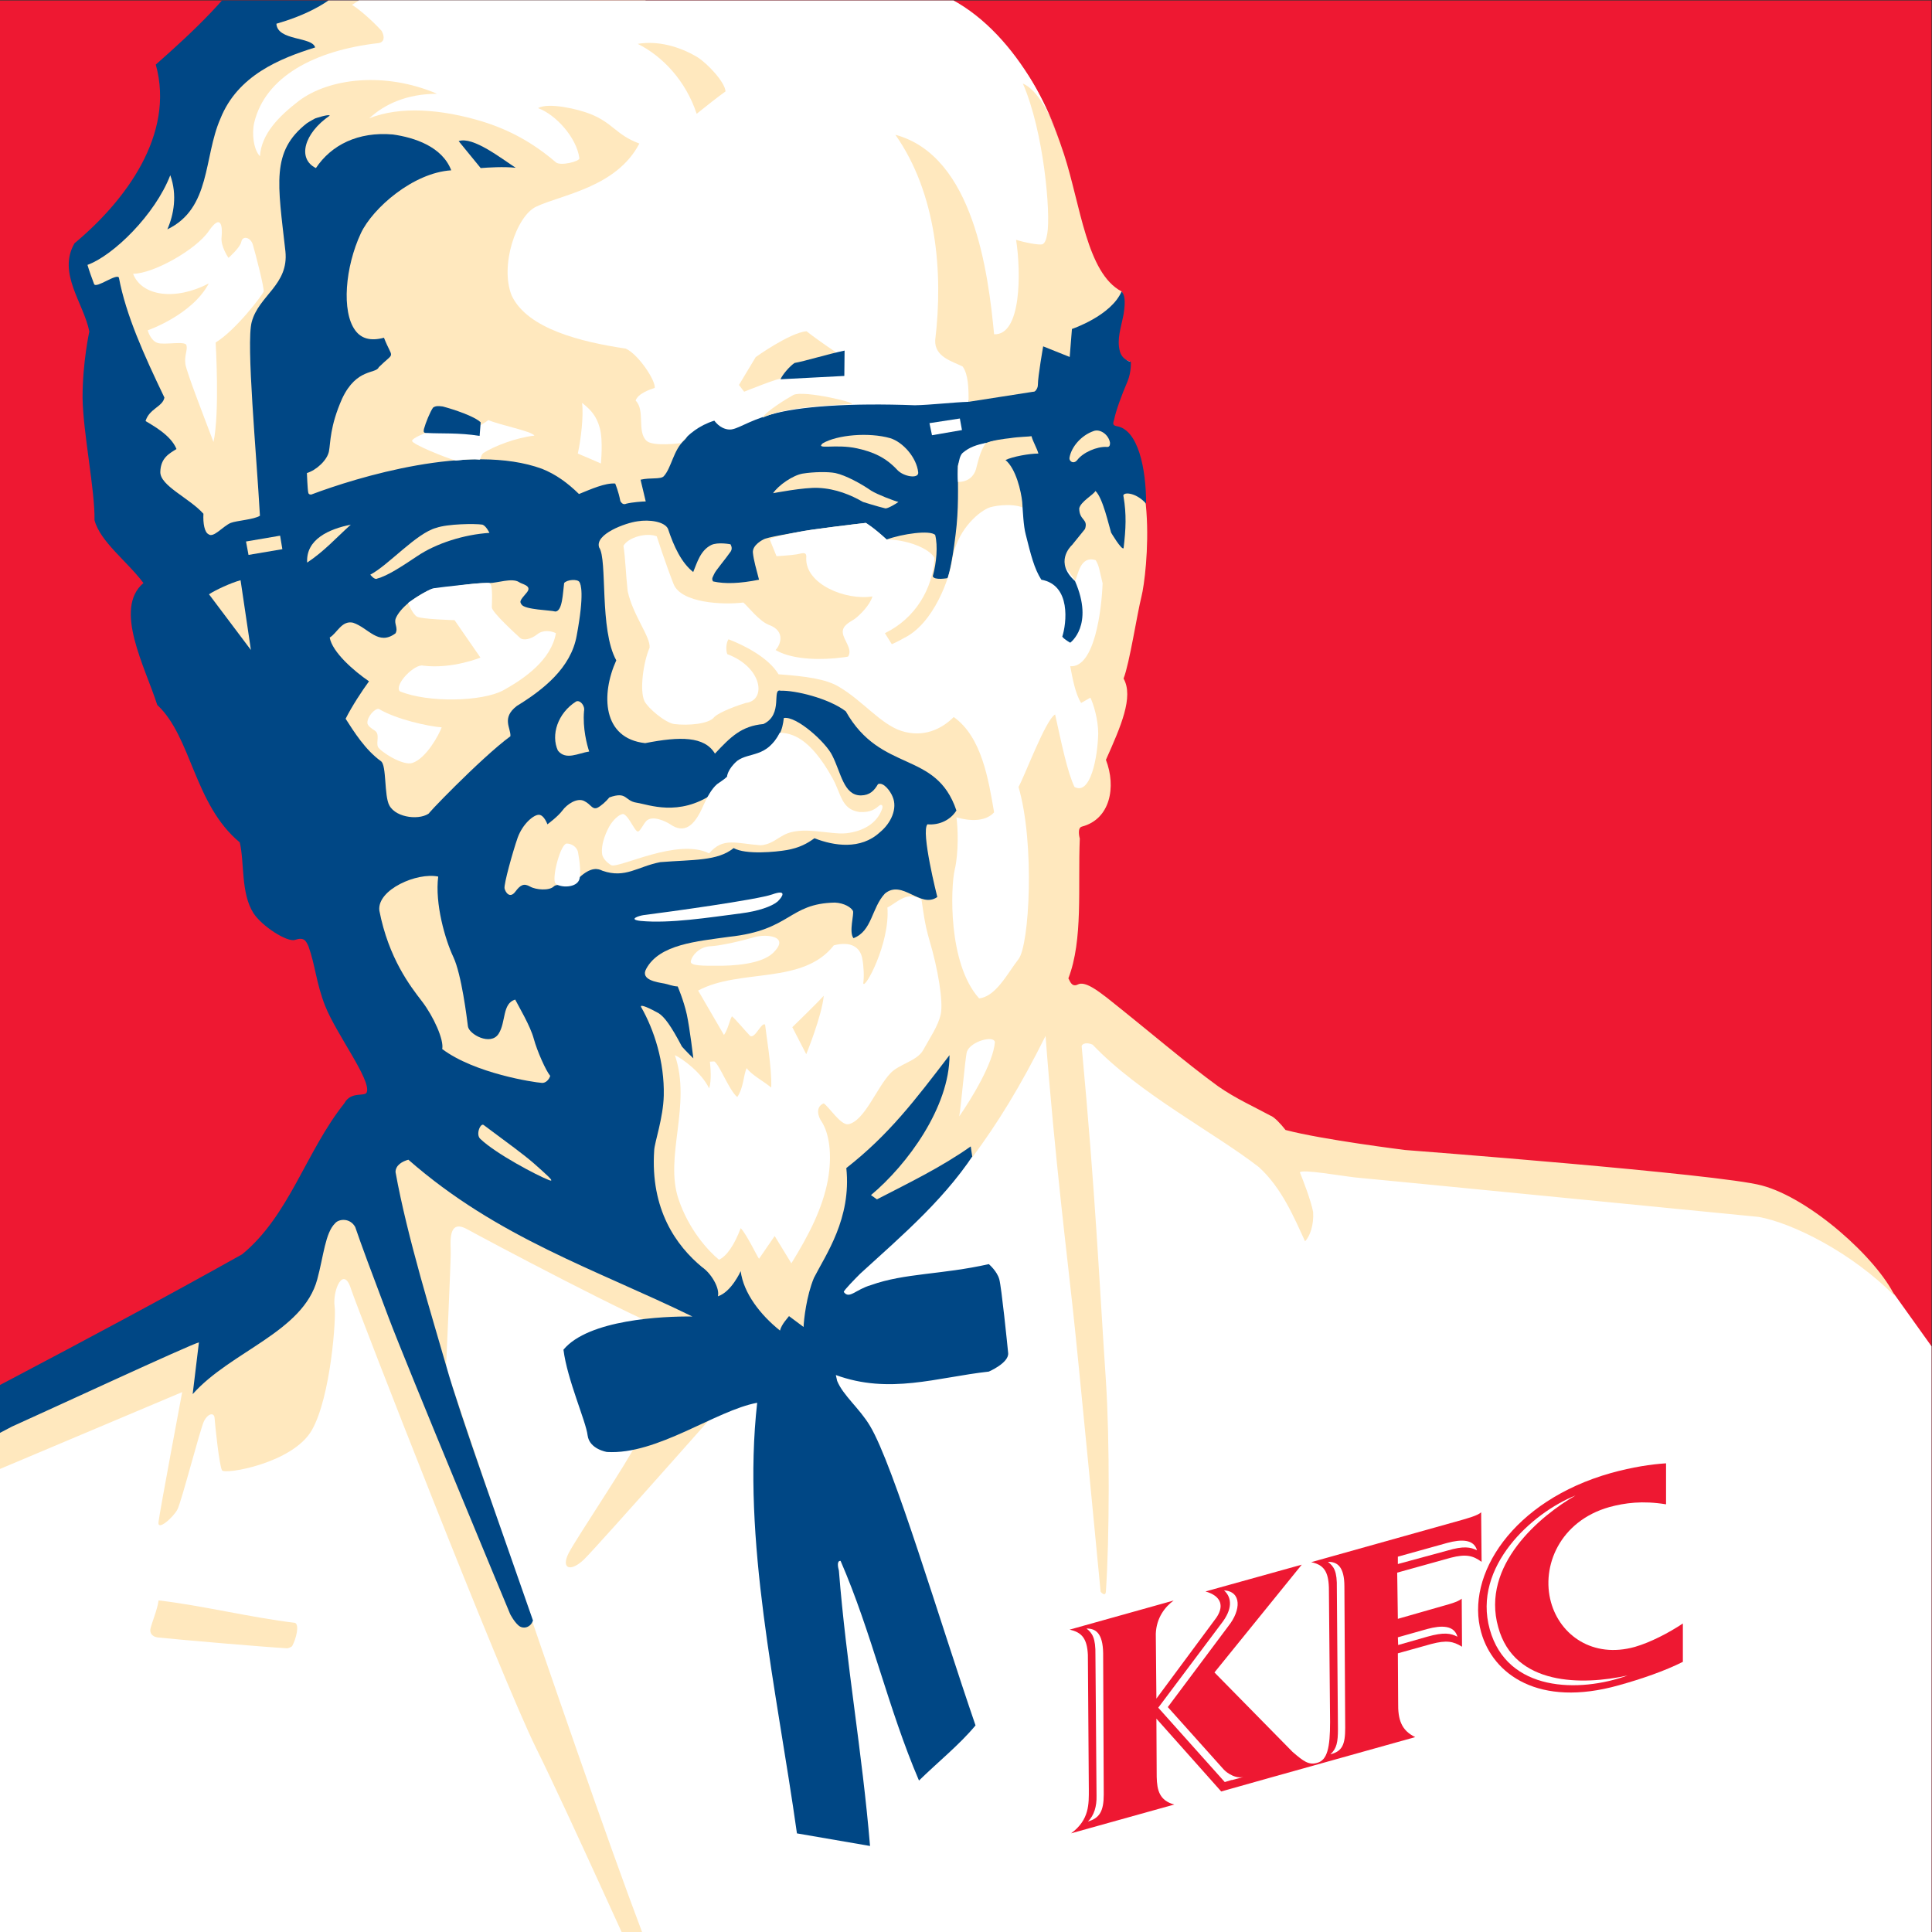 <?xml version="1.0" encoding="UTF-8" standalone="no"?>
<svg
   xmlns:dc="http://purl.org/dc/elements/1.1/"
   xmlns:cc="http://creativecommons.org/ns#"
   xmlns:rdf="http://www.w3.org/1999/02/22-rdf-syntax-ns#"
   xmlns:svg="http://www.w3.org/2000/svg"
   xmlns="http://www.w3.org/2000/svg"
   xmlns:sodipodi="http://sodipodi.sourceforge.net/DTD/sodipodi-0.dtd"
   xmlns:inkscape="http://www.inkscape.org/namespaces/inkscape"
   version="1.1"
   id="svg2"
   xml:space="preserve"
   width="2599.133"
   height="2599.133"
   viewBox="0 0 2599.133 2599.133"
   sodipodi:docname="KFC 1997 Rectangle 5.ai"><rect x="0" y="0" width="2599.133" height="2599.133" fill="#333333" stroke="none"/><defs
     id="defs6"><clipPath
       clipPathUnits="userSpaceOnUse"
       id="clipPath20"><path
         d="M 0,0 H 1949.351 V 1949.351 H 0 Z"
         id="path18" /></clipPath><clipPath
       clipPathUnits="userSpaceOnUse"
       id="clipPath200"><path
         d="M 0,1949.351 H 1949.351 V 0 H 0 Z"
         id="path198" /></clipPath><clipPath
       clipPathUnits="userSpaceOnUse"
       id="clipPath244"><path
         d="m -157.757,-480.363 h -1325.581 v 1991 h 1325.581 z"
         id="path242" /></clipPath><clipPath
       clipPathUnits="userSpaceOnUse"
       id="clipPath260"><path
         d="M 3620.304,-20.824 H 2111.251 v 1991 h 1509.053 z"
         id="path258" /></clipPath></defs><sodipodi:namedview
     pagecolor="#ffffff"
     bordercolor="#666666"
     borderopacity="1"
     objecttolerance="10"
     gridtolerance="10"
     guidetolerance="10"
     inkscape:pageopacity="0"
     inkscape:pageshadow="2"
     inkscape:window-width="640"
     inkscape:window-height="480"
     id="namedview4" /><g
     id="g10"
     inkscape:groupmode="layer"
     inkscape:label="KFC 1997 Rectangle 5"
     transform="matrix(1.333,0,0,-1.333,0,2599.133)"><path
       d="M 0,0 H 1949.351 V 1949.351 H 0 Z"
       style="fill:#ee1832;fill-opacity:1;fill-rule:nonzero;stroke:none"
       id="path12" /><g
       id="g14"><g
         id="g16"
         clip-path="url(#clipPath20)"><g
           id="g22"
           transform="translate(1912.1,643.241)"><path
             d="m 0,0 188.501,-263.71 v -650.985 h -2438.896 l 0.305,553.883 c 15.364,24.765 79.387,104.849 116.992,130.702 37.082,25.94 444.116,218.881 444.116,218.881 l 180.319,204.3 667.306,119.299 227.063,-170.047 c 0,0 423.878,-39.868 468.62,-49.792 C -66.94,74.861 0,0 0,0"
             style="fill:#ffffff;fill-opacity:1;fill-rule:nonzero;stroke:none"
             id="path24" /></g><g
           id="g26"
           transform="translate(-258.603,373.742)"><path
             d="m 0,0 c 2.263,-3.612 10.837,-11.229 20.195,-13.101 9.096,-2.002 27.072,17.802 63.066,33.078 36.69,14.973 359.201,151.158 359.201,151.158 0,0 -22.458,-119.559 -23.807,-130.571 -1.872,-10.837 15.103,4.44 19.02,12.187 4.134,7.791 23.024,81.563 26.897,89.31 4.135,7.748 10.054,8.705 10.577,3.091 0.783,-10.446 4.831,-47.964 7.486,-52.882 2.437,-4.7 71.509,6.964 90.66,40.434 19.15,33.47 24.765,113.945 23.024,124.782 -2.263,16.322 8.966,42.436 16.713,17.236 6.18,-19.107 151.332,-391.844 186.673,-462.962 32.512,-65.46 107.634,-233.766 112.988,-243.385 5.092,-9.793 21.022,-6.964 14.711,6.137 -38.301,83.13 -218.62,621.78 -218.62,621.78 0,0 4.701,104.283 4.701,114.99 0,10.576 -3.221,35.21 16.582,24.242 19.542,-10.706 163.867,-87.7 215.312,-107.634 C 996.52,208.348 908.384,136.708 900.767,119.298 893.02,102.02 840.53,24.112 832.479,8.574 c -7.878,-15.668 1.74,-19.411 15.407,-6.441 13.666,13.144 171.658,192.026 171.658,192.026 L 955.52,267.366 642.497,435.934 426.968,230.415 c 0,0 -362.335,-165.869 -405.685,-211.917 z"
             style="fill:#ffe8be;fill-opacity:1;fill-rule:nonzero;stroke:none"
             id="path28" /></g><g
           id="g30"
           transform="translate(1089.196,1520.766)"><path
             d="m 0,0 1.088,59.149 c 0,0 -682.8,474.495 -593.664,490.556 0,0.043 13.405,6.833 11.795,9.531 -1.61,2.655 -8.966,1.741 -8.966,1.741 -47.266,0.914 -95.186,-7.094 -136.186,-23.285 -35.994,-14.319 -71.465,-38.997 -103.064,-61.325 -27.594,-43.915 -64.023,-78.081 -102.977,-112.465 19.673,-70.683 -30.902,-137.796 -82.042,-180.362 -17.41,-30.119 9.227,-60.237 14.972,-89.007 0,0 -6.833,-31.206 -6.833,-66.417 0.392,-35.472 12.709,-94.272 12.056,-123.999 5.745,-21.805 32.947,-41.478 49.399,-63.458 -30.51,-25.853 1.611,-84.479 13.928,-123.041 34.819,-32.382 36.952,-100.279 83.261,-138.71 4.831,-19.934 0.957,-51.271 13.797,-71.336 8.443,-13.144 33.905,-29.596 41.913,-27.071 9.097,3.09 11.099,-0.784 13.667,-6.529 6.963,-19.324 7.616,-36.69 16.887,-60.28 11.751,-29.161 46.048,-73.904 42,-86.743 -1.567,-5.354 -15.799,1.48 -22.763,-11.403 -38.692,-48.573 -55.405,-113.119 -103.064,-152.333 -155.336,-87.048 -314.111,-167.654 -471.536,-251.568 -42.174,-33.208 -88.658,-93.358 -110.855,-144.629 v -12.839 l 4.788,6.963 c 16.365,25.853 41.26,57.016 49.269,64.677 99.103,107.503 171.396,96.405 295.917,163.475 33.165,14.841 181.016,83.391 188.763,85.002 l -6.311,-52.229 c 38.431,43.263 111.421,62.674 125.74,115.817 6.442,23.72 8.052,47.005 18.062,56.668 3.613,4.396 14.885,5.745 20.239,-3.787 6.137,-18.062 15.799,-43.915 33.731,-91.443 17.932,-47.659 122.65,-299.226 122.65,-299.226 0,0 3.873,-7.617 8.443,-11.49 4.396,-3.917 12.143,-2.437 14.581,5.049 -29.466,85.175 -74.165,208.87 -87.44,256.528 -13.666,47.833 -39.475,130.311 -51.27,196.031 0,6.964 6.963,10.838 12.97,12.448 90.137,-78.995 188.806,-110.463 286.647,-158.252 -29.988,0.392 -104.936,-3.09 -130.136,-33.47 3.787,-30.249 22.763,-72.423 24.373,-86.482 1.872,-14.058 19.542,-16.756 19.542,-16.756 50.749,-3.09 109.811,41.913 151.594,49.66 -15.538,-138.536 19.542,-288.083 40.129,-434.584 l 73.772,-12.709 c -7.878,94.664 -23.938,183.148 -31.424,277.812 -1.088,4.004 -2.176,10.184 1.698,9.923 31.467,-72.467 47.832,-148.633 79.126,-221.71 19.15,18.716 41.26,36.517 57.059,55.667 -36.168,105.11 -82.477,262.144 -106.459,302.186 -10.576,17.801 -27.159,30.684 -33.208,45.525 l -1.306,5.876 c 54.231,-19.803 101.628,-2.394 154.379,3.482 0,0 20.325,8.705 19.542,18.628 -0.958,9.619 -6.703,66.287 -8.966,74.556 -2.307,8.313 -10.576,15.277 -10.576,15.277 -47.528,-10.707 -84.915,-8.966 -118.907,-21.152 -15.799,-4.57 -21.849,-14.581 -27.464,-6.964 -0.13,1.61 12.187,14.058 16.626,18.497 42.175,38.562 89.311,78.3 120.605,130.006 z"
             style="fill:#004785;fill-opacity:1;fill-rule:nonzero;stroke:none"
             id="path32" /></g><g
           id="g34"
           transform="translate(695.872,1515.413)"><path
             d="m 0,0 c -3.874,-2.133 -50.618,553.361 -62.283,557.495 l -36.951,11.23 c 0,0 -18.715,-0.131 -40.825,-0.261 -21.936,0 -56.364,-2.133 -56.364,-2.133 4.701,-0.653 7.878,-2.263 5.745,-4.004 -6.398,-5.919 -21.413,-7.53 -26.505,-8.705 -61.064,-10.315 -116.992,-24.243 -160.777,-56.929 -18.889,-14.972 -40.173,-35.08 -43.263,-53.795 -0.783,-7.922 1.088,-5.354 5.354,-5.354 26.636,0.653 58.931,15.364 79.953,27.159 -16.365,-31.859 -56.407,-47.136 -80.998,-54.231 1.045,-17.54 36.125,-12.839 39.084,-23.938 -35.646,-11.142 -78.212,-28.247 -95.621,-71.901 -17.105,-39.128 -9.358,-90.399 -53.534,-111.682 6.441,14.624 10.184,34.689 2.959,54.622 -15.277,-39.737 -57.582,-81.128 -83.565,-90.485 1.871,-6.442 4.265,-12.883 6.702,-19.412 2.133,-4.7 22.763,11.229 25.026,6.529 7.095,-37.605 25.027,-77.516 45.918,-120.997 -1.61,-9.27 -15.277,-11.141 -19.02,-23.72 6.572,-4.135 25.461,-13.927 31.207,-28.247 -7.356,-4.57 -15.93,-8.966 -16.322,-23.024 -0.392,-14.058 29.335,-26.375 43.524,-42.305 -0.566,-9.793 1.175,-18.759 5.092,-20.63 5.049,-4.135 14.45,8.052 22.458,11.403 6.181,2.394 23.46,3.351 29.466,7.225 -3.482,62.761 -14.058,174.182 -8.313,195.465 7.094,26.898 37.517,37.474 34.036,71.379 -7.661,68.419 -14.755,100.801 21.674,129.309 3.482,2.263 8.313,4.831 8.313,4.831 0,0 13.928,4.701 14.711,2.829 -25.983,-17.844 -32.947,-43.523 -13.927,-52.925 15.538,23.329 42.566,36.952 77.646,33.905 21.98,-3.09 49.835,-12.317 58.931,-36.168 -38.431,-2.394 -79.256,-38.17 -91.182,-63.457 -15.93,-34.123 -19.673,-79.127 -5.745,-98.016 5.876,-8.139 15.233,-11.229 29.03,-7.486 8.966,-22.894 11.795,-13.101 -5.223,-29.727 -2.785,-7.094 -22.327,-0.652 -36.951,-31.598 -12.579,-28.377 -11.621,-44.438 -13.362,-53.403 -1.741,-8.705 -12.317,-18.759 -22.241,-21.849 0,0 0.653,-16.714 1.35,-19.543 0.261,-2.524 3.09,-2.132 3.09,-2.132 45.787,17.279 160.385,52.489 232.808,25.983 13.797,-5.484 25.723,-14.058 37.344,-25.461 11.925,4.831 26.506,11.403 36.559,10.576 0.392,-1.175 3.221,-7.486 5.223,-17.801 1.088,-1.741 2.829,-4.004 6.007,-2.524 5.919,1.48 16.365,2.263 19.585,2.263 l -5.222,21.936 c 9.749,2.307 20.194,0.13 23.415,3.482 7.747,8.443 9.75,26.549 20.63,36.299 C -1.349,-6.442 0,0 0,0"
             style="fill:#ffe8be;fill-opacity:1;fill-rule:nonzero;stroke:none"
             id="path36" /></g><g
           id="g38"
           transform="translate(520.472,1780.516)"><path
             d="M 0,0 C -12.056,1.306 -28.116,0.261 -35.341,-0.305 L -57.582,26.897 C -43.132,31.99 -14.189,9.096 0,0"
             style="fill:#004785;fill-opacity:1;fill-rule:nonzero;stroke:none"
             id="path40" /></g><g
           id="g42"
           transform="translate(459.669,1485.12)"><path
             d="m 0,0 c 1.219,-0.522 13.536,2.307 24.373,0.827 1.872,1.741 1.088,4.57 4.004,6.833 10.751,6.833 32.948,15.408 51.315,17.41 -2.699,4.526 -34.688,10.576 -46.483,15.668 -3.091,-2.306 -7.748,-5.092 -7.748,-5.092 l -55.188,-7.791 c 0,0 -13.623,-4.918 -14.058,-8.008 C -44.438,16.626 -8.835,2.307 0,0"
             style="fill:#ffffff;fill-opacity:1;fill-rule:nonzero;stroke:none"
             id="path44" /></g><g
           id="g46"
           transform="translate(485.13,1523.552)"><path
             d="m 0,0 -1.088,-13.623 c -20.892,3.351 -39.911,2.133 -52.49,2.916 -4.004,-0.13 -4.265,0.696 -3.743,3.874 1.872,6.833 6.311,17.54 9.227,21.718 2.568,1.872 5.223,1.741 9.793,1.175 C -26.941,13.014 -6.18,6.18 0,0"
             style="fill:#004785;fill-opacity:1;fill-rule:nonzero;stroke:none"
             id="path48" /></g><g
           id="g50"
           transform="translate(1031.658,1448.473)"><path
             d="m 0,0 c 0,10.576 -6.18,28.247 -16.887,37.082 6.18,1.611 19.542,5.223 31.598,6.529 L 6.006,-47.528 C 4.004,-37.779 0,-10.576 0,0"
             style="fill:#ffe8be;fill-opacity:1;fill-rule:nonzero;stroke:none"
             id="path52" /></g><g
           id="g54"
           transform="translate(1082.407,631.75)"><path
             d="m 0,0 c 5.484,-48.485 28.377,-288.388 28.377,-288.388 0,0 5.093,-6.05 5.354,0.783 3.612,53.056 3.873,153.03 0,211.83 -7.095,105.893 -10.315,185.542 -24.504,338.18 0.783,2.698 5.615,3.873 11.098,1.349 47.267,-49.661 122.781,-88.614 167.784,-123.564 23.025,-20.891 35.603,-51.01 46.571,-74.861 5.092,5.092 8.966,16.757 8.182,29.466 -2.002,11.359 -11.142,34.688 -13.405,40.172 3.09,3.221 40.564,-3.482 56.102,-5.223 17.149,-1.48 406.729,-39.78 406.729,-39.78 33.514,-5.876 93.881,-35.472 137.797,-80.171 -18.367,38.692 -86.09,99.19 -134.576,111.899 -42.044,11.534 -359.854,35.777 -359.854,35.777 0,0 -83.696,10.402 -120.648,20.195 -4.7,6.006 -11.403,13.275 -15.407,14.58 -15.277,8.313 -35.472,17.41 -52.751,29.597 -32.512,23.589 -69.899,55.84 -112.465,89.571 -8.966,6.834 -21.806,16.757 -28.9,13.144 -6.703,-3.481 -8.444,4.658 -9.662,6.137 15.015,38.693 9.531,92.401 11.533,141.104 0,0 -3.09,10.751 2.133,12.056 28.639,7.487 34.819,40.042 24.243,67.375 14.972,33.6 28.247,63.588 17.801,82.042 6.006,15.277 13.536,64.677 18.062,82.739 5.484,21.457 19.978,150.766 -36.386,169.656 7.095,19.15 24.635,43.915 24.33,67.853 -34.122,7.791 3.09,52.751 -8.008,70.422 -35.211,18.497 -41.391,87.177 -58.104,138.448 -22.371,68.42 -45.396,91.748 -45.396,91.748 0,0 -77.515,-78.603 -143.41,-49.312 21.457,-45.917 52.359,-161.168 47.528,-210.176 -9.75,-36.821 35.341,-43.001 43.654,-72.554 l 1.349,-9.532 c 2.525,0.392 75.644,11.795 75.644,11.795 l -6.572,-58.8 c -1.61,3.786 -2.655,8.443 -2.002,12.883 -6.006,0 -21.022,0 -29.857,-1.611 -21.936,-4.962 -45.526,-14.885 -48.181,-29.204 0.261,-21.414 1.045,-43.916 -2.132,-68.681 -3.787,-32.12 -8.052,-44.307 -8.052,-44.307 0,0 -13.536,-2.568 -15.016,1.872 3.787,13.927 5.223,30.379 2.437,41.652 -5.092,5.223 -33.208,1.175 -49.007,-4.57 -13.406,12.317 -21.022,16.756 -21.022,16.756 -8.836,-0.957 -58.627,-6.963 -67.201,-9.009 -8.966,-1.697 -32.817,-5.484 -36.168,-7.747 0,0 -11.36,-5.354 -10.577,-13.362 0.827,-7.921 3.482,-16.626 6.181,-27.202 -19.281,-3.874 -34.297,-4.44 -46.353,-1.741 -2.002,2.829 0,4.831 1.219,7.747 1.218,3.09 11.359,14.885 16.582,22.502 2.307,3.482 -0.261,7.225 -0.261,7.225 0,0 -12.709,2.568 -19.542,-0.784 -10.837,-5.484 -14.058,-17.54 -18.062,-27.202 -11.795,9.271 -19.543,25.723 -25.462,43.654 -3.482,7.225 -18.584,9.532 -30.771,7.53 -12.187,-1.611 -43.393,-13.014 -38.693,-26.419 8.574,-12.143 0,-82.869 17.279,-113.902 -15.538,-34.296 -14.188,-78.734 29.161,-83.565 35.342,6.964 59.976,6.964 70.422,-10.576 15.929,17.017 26.81,27.855 48.877,29.857 20.63,9.662 7.921,36.56 17.54,33.6 14.189,0.566 48.181,-7.486 65.59,-20.717 35.646,-63.066 91.052,-38.867 111.682,-100.148 -5.745,-9.271 -16.887,-15.016 -29.204,-13.928 -6.964,-7.094 9.923,-73.381 9.923,-73.381 -17.148,-12.056 -35.08,18.193 -52.881,3.482 -13.536,-14.45 -12.84,-37.909 -31.729,-45.004 -4.831,6.181 0.783,24.243 -0.522,27.464 -1.611,3.351 -8.575,8.008 -18.237,8.444 -47.005,-0.958 -43.915,-27.856 -106.851,-34.558 -32.381,-4.57 -70.16,-7.486 -83.522,-32.251 -6.311,-11.273 10.838,-13.536 18.193,-14.886 3.743,-0.652 8.574,-2.785 13.536,-2.959 0,0 6.006,-13.884 9.227,-28.378 3.09,-14.58 6.572,-44.176 6.572,-44.176 0,0 -7.747,7.529 -11.534,11.925 -11.098,21.153 -17.801,30.119 -23.676,33.731 -7.748,4.309 -19.02,9.793 -17.54,6.181 13.231,-23.024 23.676,-55.711 22.893,-89.311 -0.522,-22.763 -9.358,-47.528 -9.662,-55.319 -4.005,-59.714 22.24,-96.361 48.354,-117.949 9.097,-6.137 18.063,-21.153 15.93,-29.422 13.667,4.396 23.024,25.418 23.024,25.418 2.699,-21.936 19.804,-44.177 39.65,-59.976 1.611,6.441 7.748,12.578 9.097,14.58 l 14.711,-10.968 c 0.261,7.486 2.959,31.599 10.446,49.53 11.795,23.286 38.039,59.846 32.686,110.855 42.958,33.601 69.333,68.42 104.152,113.946 0,-52.36 -42.305,-110.333 -79.256,-141.235 l 6.006,-4.309 c 32.425,16.757 64.676,32.295 94.664,53.447 l 1.61,-11.011 c 25.462,34.297 48.355,71.248 73.904,122.519 C -17.845,149.025 -4.44,42.566 0,0"
             style="fill:#ffe8be;fill-opacity:1;fill-rule:nonzero;stroke:none"
             id="path56" /></g><g
           id="g58"
           transform="translate(776.739,1405.603)"><path
             d="m 0,0 c 3.482,2.437 20.891,5.789 29.857,7.486 8.574,2.046 58.366,8.052 67.201,9.009 0,0 7.617,-4.439 21.022,-16.756 20.195,0 43.088,-8.836 48.311,-18.585 -1.741,-30.945 -19.15,-60.933 -50.052,-75.949 l 8.705,-13.927 -52.882,-14.189 c 0,0 5.223,-0.784 7.878,6.18 2.699,6.964 -5.223,14.972 -6.137,21.936 -1.088,7.225 6.137,10.707 11.491,14.058 5.353,3.743 15.929,14.363 18.367,23.024 -27.203,-4.265 -67.897,12.448 -66.809,38.867 0.783,7.225 -4.57,4.396 -9.663,3.613 -5.353,-0.958 -20.325,-1.872 -20.325,-1.872 z"
             style="fill:#ffffff;fill-opacity:1;fill-rule:nonzero;stroke:none"
             id="path60" /></g><g
           id="g62"
           transform="translate(1085.192,1363.82)"><path
             d="M 0,0 C 2.698,4.831 4.7,25.853 20.63,20.63 24.112,14.885 24.112,11.534 27.594,-2.655 26.636,-29.161 19.542,-88.223 -5.092,-86.351 -2.786,-98.407 0,-114.163 5.919,-123.433 l 9.358,5.353 c 3.09,-6.398 7.878,-21.936 7.878,-36.255 -0.523,-23.982 -7.878,-62.674 -23.939,-53.839 -7.225,15.015 -13.144,44.176 -19.542,73.12 -9.662,-5.223 -30.815,-62.544 -36.951,-73.12 16.713,-57.147 10.968,-159.863 0,-173.79 -10.881,-13.928 -22.763,-37.866 -39.781,-39.607 -31.729,35.341 -28.639,112.596 -24.635,129.701 4.135,17.148 3.352,42.871 1.742,53.055 1.871,-0.566 26.244,-8.313 38.039,5.049 -5.658,32.686 -12.317,75.949 -40.738,96.144 -12.448,-12.448 -30.771,-21.022 -52.751,-14.058 -21.022,6.833 -38.823,30.249 -63.153,44.611 -13.144,7.878 -33.513,10.577 -60.933,12.579 -10.054,16.844 -34.688,29.291 -50.487,35.341 -2.655,-4.004 -2.655,-11.403 -1.219,-15.016 35.515,-13.231 39.911,-46.7 18.628,-49.268 -6.833,-2.002 -26.245,-8.836 -31.729,-14.189 -5.223,-7.095 -26.375,-8.836 -40.433,-7.095 -9.227,1.35 -26.376,15.93 -29.988,23.024 -5.223,10.577 -1.219,39.52 5.092,53.97 1.219,10.837 -16.757,32.512 -22.11,57.147 -2.002,18.367 -2.263,32.947 -4.265,45.787 5.223,8.748 23.285,13.535 33.6,9.531 0,0 8.966,-27.724 17.018,-48.224 7.747,-19.238 50.052,-21.109 70.421,-18.585 5.049,-4.439 16.191,-19.019 25.94,-22.632 17.149,-6.311 11.273,-20.5 6.572,-25.287 26.376,-15.799 91.052,-10.315 128.961,11.751 31.163,14.755 46.962,62.283 49.269,78.865 4.266,28.943 24.635,47.267 36.125,52.62 4.135,2.002 22.24,5.223 34.558,0.827"
             style="fill:#ffffff;fill-opacity:1;fill-rule:nonzero;stroke:none"
             id="path64" /></g><g
           id="g66"
           transform="translate(1052.245,1703.392)"><path
             d="m 0,0 c 2.698,1.436 3.787,5.484 4.701,10.707 3.612,20.195 -3.482,103.064 -24.635,151.419 15.146,-6.572 27.725,-31.076 36.299,-55.841 -23.024,66.809 -77.951,146.892 -155.336,155.728 -48.573,135.489 -227.064,120.474 -326.951,118.733 13.667,-4.135 29.988,-13.667 32.556,-19.543 1.219,-3.351 -21.414,-3.09 -29.857,-3.09 -59.192,0.305 -124.522,-11.882 -163.606,-35.994 8.574,-1.088 15.233,-9.227 11.49,-17.932 -21.936,-33.339 -52.446,-43.393 -81.65,-62.674 6.703,-3.873 20.891,-16.191 29.988,-26.375 3.09,-5.745 2.829,-11.229 -3.221,-12.187 -64.937,-7.355 -114.337,-34.123 -125.435,-80.214 -2.568,-10.838 -0.827,-27.028 5.745,-33.992 1.48,22.763 19.281,40.433 39.215,55.841 30.423,22.893 86.525,29.857 139.537,7.225 -30.423,-0.131 -52.751,-10.315 -68.42,-24.765 31.337,12.578 73.077,9.227 114.207,-3.221 27.158,-8.444 50.748,-21.153 74.164,-41.217 4.57,-3.917 24.112,0.914 23.677,4.135 -2.655,20.63 -23.677,44.046 -41.739,50.618 10.707,6.006 40.694,-1.088 52.75,-5.919 23.155,-9.227 25.81,-21.022 49.531,-29.858 -23.025,-44.307 -78.735,-51.662 -104.153,-63.718 -20.108,-9.489 -36.951,-59.976 -24.634,-89.833 15.929,-33.601 70.421,-46.745 114.989,-53.404 12.187,-5.223 30.119,-31.598 29.335,-39.65 -4.57,-1.48 -17.148,-5.745 -19.281,-12.84 9.88,-9.793 1.045,-31.206 10.968,-40.564 6.703,-6.18 34.819,-2.307 34.819,-2.307 7.486,8.879 18.193,17.845 33.601,22.633 4.7,-6.268 10.576,-8.966 15.668,-8.966 7.486,0 17.802,8.313 40.826,15.016 28.769,8.574 81.824,11.925 145.935,9.488 15.407,0.261 39.78,3.09 54.23,3.482 0,13.405 -0.261,27.594 -6.006,35.602 -10.576,5.353 -28.421,9.662 -27.725,26.55 8.27,68.506 1.35,148.198 -40.172,207.347 79.257,-21.414 93.707,-140.147 99.626,-201.341 27.55,-1.219 27.289,62.5 22.197,95.317 C -19.281,2.002 -3.177,-1.349 0,0"
             style="fill:#ffffff;fill-opacity:1;fill-rule:nonzero;stroke:none"
             id="path68" /></g><g
           id="g70"
           transform="translate(970.855,1515.805)"><path
             d="m 0,0 -30.249,-5.223 -2.568,12.187 30.684,4.7 z"
             style="fill:#ffffff;fill-opacity:1;fill-rule:nonzero;stroke:none"
             id="path72" /></g><g
           id="g74"
           transform="translate(732.258,1857.597)"><path
             d="m 0,0 c -6.398,-4.526 -19.412,-14.711 -29.161,-22.589 -11.099,33.6 -34.688,58.235 -59.453,70.552 19.411,3.351 41.521,-2.133 60.367,-13.536 C -18.454,28.29 -0.784,9.662 0,0"
             style="fill:#ffe8be;fill-opacity:1;fill-rule:nonzero;stroke:none"
             id="path76" /></g><g
           id="g78"
           transform="translate(843.287,1594.539)"><path
             d="m 0,0 3.351,-19.803 -58.931,-7.661 c 2.394,3.221 -36.69,-12.578 -36.69,-12.578 l -5.223,6.833 16.887,28.117 c 0,0 34.123,24.504 51.271,26.114 C -17.845,11.925 0,0 0,0"
             style="fill:#ffe8be;fill-opacity:1;fill-rule:nonzero;stroke:none"
             id="path80" /></g><g
           id="g82"
           transform="translate(858.651,1541.919)"><path
             d="m 0,0 c -22.502,-1.088 -66.678,-2.829 -89.137,-13.667 3.743,6.703 25.418,19.804 31.294,23.024 C -47.397,14.45 10.446,0.522 0,0"
             style="fill:#ffe8be;fill-opacity:1;fill-rule:nonzero;stroke:none"
             id="path84" /></g><g
           id="g86"
           transform="translate(354.037,1420.357)"><path
             d="M 0,0 C -15.407,-13.928 -26.767,-26.811 -44.046,-38.301 -45.395,-14.624 -21.805,-4.439 0,0"
             style="fill:#ffe8be;fill-opacity:1;fill-rule:nonzero;stroke:none"
             id="path88" /></g><g
           id="g90"
           transform="translate(440.388,1417.137)"><path
             d="M 0,0 C 11.273,4.004 38.823,4.396 46.483,3.221 50.226,2.002 53.578,-5.092 53.578,-5.092 28.421,-6.703 0,-15.407 -19.673,-28.813 -35.08,-39.084 -49.269,-48.486 -59.845,-51.271 c -2.525,-1.61 -6.833,4.004 -6.833,4.004 C -48.573,-37.909 -20.064,-5.223 0,0"
             style="fill:#ffe8be;fill-opacity:1;fill-rule:nonzero;stroke:none"
             id="path92" /></g><g
           id="g94"
           transform="translate(253.236,1293.834)"><path
             d="m 0,0 -42.305,56.233 c 6.703,4.395 21.936,11.49 31.859,14.188 z"
             style="fill:#ffe8be;fill-opacity:1;fill-rule:nonzero;stroke:none"
             id="path96" /></g><g
           id="g98"
           transform="translate(493.966,1361.426)"><path
             d="m 0,0 c 8.008,0 22.502,5.353 29.596,1.088 2.786,-2.307 13.797,-3.482 8.27,-10.446 -7.486,-8.704 -7.486,-9.227 -5.484,-12.317 3.482,-5.353 29.073,-5.614 34.166,-7.094 7.225,0.392 7.486,18.715 8.835,28.769 3.09,3.612 13.492,4.135 15.364,1.088 1.48,-2.176 5.223,-11.664 -2.655,-53.969 -5.745,-32.948 -34.123,-55.014 -60.498,-71.205 -15.799,-12.187 -5.789,-22.371 -6.442,-30.554 -29.987,-21.936 -91.182,-85.959 -81.128,-76.993 -8.835,-8.009 -33.905,-5.876 -40.999,7.094 -5.484,9.662 -2.655,40.738 -8.531,44.742 -15.799,11.36 -27.333,29.858 -35.646,42.828 6.572,13.013 16.626,28.247 23.59,37.778 -15.277,10.446 -37.082,29.422 -39.65,44.177 7.486,4.396 12.056,17.54 23.546,14.972 15.669,-5.223 25.462,-23.677 42.871,-10.707 2.96,5.615 -1.871,9.793 0.261,15.147 2.96,7.225 13.667,19.672 36.691,29.726 C -37.213,-4.701 -19.977,0.522 0,0"
             style="fill:#ffe8be;fill-opacity:1;fill-rule:nonzero;stroke:none"
             id="path100" /></g><g
           id="g102"
           transform="translate(589.413,1232.117)"><path
             d="m 0,0 c -1.48,-17.148 2.96,-34.166 5.223,-40.738 -10.968,-1.611 -23.547,-9.227 -31.598,0.957 -7.225,15.669 -0.262,37.735 18.367,49.53 C -4.135,11.621 1.219,5.615 0,0"
             style="fill:#ffe8be;fill-opacity:1;fill-rule:nonzero;stroke:none"
             id="path104" /></g><g
           id="g106"
           transform="translate(608.041,1071.036)"><path
             d="m 0,0 c 23.155,-8.052 35.341,4.265 58.365,8.705 33.339,2.655 57.713,0.914 74.034,14.188 12.187,-6.963 42.828,-3.873 53.578,-2.002 12.839,2.264 20.848,6.703 27.942,11.926 19.847,-7.791 46.614,-11.795 65.895,5.876 11.49,9.357 18.193,24.242 12.97,36.124 -2.002,5.092 -8.966,15.016 -14.711,12.622 -3.873,-6.703 -8.313,-11.273 -17.279,-11.403 -17.409,0 -19.934,22.763 -28.9,40.303 -6.441,13.405 -36.429,40.303 -48.877,37.778 -1.349,-11.925 -4.178,-21.457 -20.63,-34.166 0,0 -51.532,-44.437 -51.01,-42.305 C 76.819,54.361 46.701,66.809 34.514,68.68 22.067,70.552 25.157,80.475 6.964,74.034 3.743,70.03 -1.61,65.198 -5.353,63.458 c -5.223,-1.872 -6.05,3.481 -13.145,6.963 -7.225,3.613 -17.54,-3.482 -21.936,-9.619 -4.57,-6.18 -15.146,-13.927 -15.146,-13.927 0,0 -3.351,9.619 -8.705,9.619 -5.092,0 -16.06,-8.836 -21.283,-23.024 -4.961,-14.189 -14.058,-46.875 -13.274,-51.271 0.957,-4.179 5.397,-10.446 10.75,-3.482 5.353,7.225 8.835,8.835 14.972,5.353 6.18,-3.482 19.281,-4.309 23.851,0 4.265,4.266 13.231,-2.568 25.549,8.836 C -11.403,4.396 -4.309,2.133 0,0"
             style="fill:#ffe8be;fill-opacity:1;fill-rule:nonzero;stroke:none"
             id="path108" /></g><g
           id="g110"
           transform="translate(787.011,1210.399)"><path
             d="m 0,0 c 11.664,-0.522 30.162,-4.396 53.186,-45.918 8.966,-16.06 8.705,-31.337 27.028,-34.122 11.795,-0.697 16.061,3.046 20.63,6.833 2.394,1.175 3.482,-0.827 2.394,-3.787 -5.223,-14.711 -19.281,-22.588 -36.124,-24.503 -16.626,-1.741 -45.004,7.921 -62.936,-1.741 -7.921,-4.135 -13.536,-9.75 -23.59,-10.403 -24.591,1.741 -37.735,8.531 -51.923,-8.182 -31.468,16.06 -91.313,-15.538 -98.799,-11.925 -4.309,2.567 -8.052,6.441 -9.097,10.576 -1.871,11.272 5.18,25.287 7.747,29.596 2.699,4.396 8.836,11.49 13.667,11.49 6.267,-2.655 12.056,-19.673 15.233,-17.496 2.568,1.697 4.57,6.789 7.791,10.402 6.137,6.311 19.803,-0.392 24.243,-3.308 14.058,-9.793 24.329,-1.871 33.078,18.323 4.004,9.097 8.792,17.671 14.188,22.241 3.178,2.394 6.66,4.265 10.011,7.486 0,0 0.261,7.356 10.315,16.061 C -30.641,-19.412 -13.101,-25.548 0,0"
             style="fill:#ffffff;fill-opacity:1;fill-rule:nonzero;stroke:none"
             id="path112" /></g><g
           id="g114"
           transform="translate(930.03,1041.831)"><path
             d="m 0,0 c 2.002,-13.101 3.09,-23.938 7.878,-40.564 8.835,-29.466 14.189,-62.5 11.533,-74.948 -2.698,-12.317 -11.098,-23.982 -17.67,-36.168 -6.181,-11.229 -24.896,-14.32 -33.339,-23.721 -14.058,-14.972 -26.115,-48.311 -42.566,-51.271 -7.791,-0.522 -18.629,16.888 -24.504,21.153 -8.836,-3.613 -5.615,-13.754 -2.133,-18.454 7.486,-11.665 10.968,-32.817 6.267,-59.062 -5.484,-28.9 -19.15,-55.275 -36.821,-83.957 l -16.843,27.594 -15.8,-23.024 c -2.698,3.873 -12.447,24.634 -18.497,30.945 -6.268,-16.887 -14.319,-28.551 -21.936,-31.859 -10.75,8.835 -30.293,29.988 -40.738,60.889 -14.711,43.133 13.405,95.187 -3.743,145.544 8.574,-4.135 26.81,-17.671 34.558,-33.47 2.654,7.747 1.349,21.414 0.783,26.898 1.61,0.13 3.221,0.261 4.439,0.261 5.484,-3.612 14.842,-29.03 23.155,-35.994 6.572,9.619 6.18,22.371 9.532,29.204 4.918,-6.833 16.582,-12.883 24.765,-19.585 0.783,19.585 -5.354,54.796 -6.181,63.501 -3.743,2.916 -10.054,-14.494 -15.102,-11.404 -4.962,5.093 -15.016,17.279 -18.367,19.804 -2.394,-3.743 -3.743,-12.709 -8.052,-18.846 l -26.071,44.829 c 42.174,22.633 105.632,5.484 136.969,45.657 17.671,4.57 26.637,-2.394 28.639,-13.101 1.61,-8.182 2.002,-18.889 1.044,-25.07 0.958,-7.877 27.203,40.173 24.374,76.341 C -25.592,-3.612 -14.058,9.793 0,0"
             style="fill:#ffffff;fill-opacity:1;fill-rule:nonzero;stroke:none"
             id="path116" /></g><g
           id="g118"
           transform="translate(297.674,312.025)"><path
             d="m 0,0 c 4.831,-2.002 1.088,-16.191 -2.655,-23.155 -0.566,-1.479 -4.831,-2.568 -4.831,-2.568 -24.373,1.35 -107.765,8.575 -130.136,10.881 -8.052,0.784 -8.574,5.876 -8.313,8.27 1.088,5.919 7.225,20.108 8.313,29.204 C -93.968,17.54 -43.915,5.223 0,0"
             style="fill:#ffe8be;fill-opacity:1;fill-rule:nonzero;stroke:none"
             id="path120" /></g><g
           id="g122"
           transform="translate(852.122,1570.427)"><path
             d="m 0,0 -64.415,-3.351 c 2.394,5.353 9.619,13.405 14.189,16.452 9.096,1.479 33.339,8.878 50.487,12.491 z"
             style="fill:#004785;fill-opacity:1;fill-rule:nonzero;stroke:none"
             id="path124" /></g><g
           id="g126"
           transform="translate(284.965,1395.592)"><path
             d="M 0,0 -2.263,13.623 -36.691,7.747 -34.166,-5.789 Z"
             style="fill:#ffe8be;fill-opacity:1;fill-rule:nonzero;stroke:none"
             id="path128" /></g><g
           id="g130"
           transform="translate(780.221,1452.086)"><path
             d="m 0,0 c 5.353,8.008 20.064,18.193 29.988,19.803 10.707,1.741 25.548,2.002 32.904,0.523 C 73.337,18.062 88.614,9.749 99.06,2.524 c 6.18,-3.873 23.416,-10.446 27.463,-11.359 -2.306,-1.741 -11.142,-7.095 -13.405,-6.442 -7.486,1.741 -22.371,6.442 -22.371,6.442 C 78.43,-1.741 63.327,4.526 45.787,5.353 31.729,6.137 0,0 0,0"
             style="fill:#ffe8be;fill-opacity:1;fill-rule:nonzero;stroke:none"
             id="path132" /></g><g
           id="g134"
           transform="translate(830.274,1502.399)"><path
             d="M 0,0 C 14.58,8.574 46.483,11.403 68.158,5.223 80.867,1.349 94.795,-14.189 96.405,-29.292 97.188,-36.125 81.694,-33.731 75.383,-26.898 63.327,-13.928 50.618,-8.574 34.819,-5.092 13.014,-0.261 -7.617,-6.833 0,0"
             style="fill:#ffe8be;fill-opacity:1;fill-rule:nonzero;stroke:none"
             id="path136" /></g><g
           id="g138"
           transform="translate(649.519,1026.293)"><path
             d="m 0,0 c 24.634,3.09 114.903,15.538 129.875,20.891 15.016,5.354 10.707,-2.132 5.353,-7.225 C 129.352,8.705 115.555,3.917 98.277,1.741 65.895,-2.394 26.811,-8.705 -3.047,-5.876 -15.93,-4.396 -5.092,-0.783 0,0"
             style="fill:#ffffff;fill-opacity:1;fill-rule:nonzero;stroke:none"
             id="path140" /></g><g
           id="g142"
           transform="translate(715.676,994.739)"><path
             d="m 0,0 c 12.056,0.522 34.558,6.006 45.917,9.358 11.404,3.22 36.822,1.349 18.368,-16.191 -12.057,-11.403 -41,-12.883 -56.233,-12.753 -13.405,0 -27.464,-0.261 -26.55,4.44 C -17.148,-8.444 -9.662,-0.958 0,0"
             style="fill:#ffffff;fill-opacity:1;fill-rule:nonzero;stroke:none"
             id="path144" /></g><g
           id="g146"
           transform="translate(488.046,814.507)"><path
             d="M 0,0 C 26.245,-19.673 39.389,-28.943 50.618,-38.693 61.891,-48.747 73.25,-58.365 66.156,-55.71 53.055,-50.618 12.317,-28.943 -3.177,-14.189 -8.27,-9.793 -3.177,2.133 0,0"
             style="fill:#ffe8be;fill-opacity:1;fill-rule:nonzero;stroke:none"
             id="path148" /></g><g
           id="g150"
           transform="translate(560.078,1059.11)"><path
             d="m 0,0 c -2.655,7.486 5.919,39.389 11.925,39.389 4.309,0 10.316,-2.96 11.404,-9.009 C 25.2,20.369 26.549,7.486 24.243,2.263 20.238,-6.267 2.437,-4.962 0,0"
             style="fill:#ffffff;fill-opacity:1;fill-rule:nonzero;stroke:none"
             id="path152" /></g><g
           id="g154"
           transform="translate(587.411,1543.268)"><path
             d="m 0,0 c 1.741,-12.491 -1.088,-36.952 -4.265,-51.184 8.53,-3.482 23.285,-10.01 23.285,-10.01 0,0 2.394,23.415 -1.088,35.732 C 14.58,-13.144 8.835,-6.964 0,0"
             style="fill:#ffffff;fill-opacity:1;fill-rule:nonzero;stroke:none"
             id="path156" /></g><g
           id="g158"
           transform="translate(799.633,913.175)"><path
             d="m 0,0 14.058,-27.289 c 0,0 15.799,38.692 17.671,59.018 C 24.634,23.851 0,0 0,0"
             style="fill:#ffe8be;fill-opacity:1;fill-rule:nonzero;stroke:none"
             id="path160" /></g><g
           id="g162"
           transform="translate(975.817,888.41)"><path
             d="M 0,0 C -1.741,-6.18 -6.006,-56.494 -7.747,-65.329 4.57,-47.528 26.637,-11.534 28.247,9.619 27.463,16.887 3.743,10.576 0,0"
             style="fill:#ffffff;fill-opacity:1;fill-rule:nonzero;stroke:none"
             id="path164" /></g><g
           id="g166"
           transform="translate(1127.236,1519.678)"><path
             d="m 0,0 c 21.283,-3.613 29.466,-42.305 29.466,-78.169 -10.707,12.187 -25.027,12.187 -22.763,6.964 2.959,-17.54 2.393,-32.295 0,-51.967 -2.264,-1.741 -12.579,15.799 -12.579,15.799 -2.307,7.225 -8.313,35.08 -15.799,42.044 -2.132,-4.004 -14.754,-10.577 -16.365,-17.54 0,-12.448 9.401,-10.577 5.789,-20.892 l -12.883,-15.929 c -2.263,-2.133 -17.801,-17.932 2.829,-36.56 19.542,-44.83 -4.831,-62.239 -4.831,-62.239 0,0 -6.268,3.482 -8.009,6.137 4.266,13.144 9.097,52.097 -21.152,57.451 -7.225,11.403 -10.446,24.634 -15.799,45.917 -2.176,8.183 -2.829,22.763 -3.482,32.556 -1.088,10.446 -6.181,33.47 -16.887,42.305 7.225,3.482 23.851,6.529 33.208,6.529 -1.349,5.223 -5.353,11.664 -6.964,17.54 -2.393,-0.522 -12.317,-0.522 -21.674,-2.002 -10.054,-1.045 -51.271,-6.529 -52.359,-22.502 L -148.59,20.5 c 0,0 68.811,1.74 68.811,21.152 0,8.705 5.353,38.954 5.353,38.954 l 26.768,-10.707 2.263,28.247 c 0,0 39.519,13.275 50.096,37.866 2.785,-3.047 4.395,-8.4 2.002,-23.155 C 4.004,98.929 -0.261,87.831 2.959,75.644 5.353,66.678 14.058,64.937 14.058,64.937 c 0,0 0.653,-9.88 -3.351,-19.672 C 4.439,30.815 -1.088,15.277 -2.786,6.833 -3.743,3.482 -5.092,0.827 0,0"
             style="fill:#004785;fill-opacity:1;fill-rule:nonzero;stroke:none"
             id="path168" /></g><g
           id="g170"
           transform="translate(1120.272,1502.965)"><path
             d="m 0,0 c 0,-2.568 -0.522,-4.439 -3.221,-4.178 -10.141,0.566 -24.069,-5.615 -29.857,-13.232 -3.613,-4.569 -8.705,-1.349 -7.747,2.786 2.002,10.576 11.664,22.11 24.373,26.506 C -10.185,14.189 -1.48,8.574 0,0"
             style="fill:#ffe8be;fill-opacity:1;fill-rule:nonzero;stroke:none"
             id="path172" /></g><g
           id="g174"
           transform="translate(995.229,1502.965)"><path
             d="m 0,0 c -6.18,-7.791 -8.574,-20.891 -10.315,-26.941 -2.002,-6.398 -7.356,-12.579 -18.063,-12.579 -0.826,8.966 -0.13,25.027 4.701,29.335 C -16.583,-4.178 -9.619,-2.176 0,0"
             style="fill:#ffffff;fill-opacity:1;fill-rule:nonzero;stroke:none"
             id="path176" /></g><g
           id="g178"
           transform="translate(134.329,1673.535)"><path
             d="m 0,0 c 20.239,0 63.458,24.199 76.341,43.088 12.97,18.89 13.927,3.482 12.97,-5.875 -1.219,-9.532 6.964,-21.153 6.964,-21.153 0,0 11.925,10.446 12.97,16.322 1.088,6.18 9.401,4.831 11.664,-3.221 2.524,-8.444 11.664,-43.785 10.837,-47.267 -1.479,-3.482 -27.594,-38.388 -48.442,-51.271 0,0 4.266,-70.944 -2.176,-100.409 -8.4,22.371 -27.289,70.682 -28.377,78.734 -1.175,8.444 2.437,14.189 1.088,18.89 -1.088,4.787 -22.241,0 -29.205,2.393 -7.225,2.394 -9.879,12.709 -9.879,12.709 0,0 44.96,15.538 61.586,47.267 C 42.305,-27.464 8.574,-22.502 0,0"
             style="fill:#ffffff;fill-opacity:1;fill-rule:nonzero;stroke:none"
             id="path180" /></g><g
           id="g182"
           transform="translate(370.793,1220.191)"><path
             d="M 0,0 C -0.261,6.529 7.747,14.972 11.49,14.189 29.291,3.612 61.02,-3.351 74.948,-4.439 72.293,-11.795 59.453,-35.602 45.526,-40.303 35.864,-43.654 13.101,-28.813 10.707,-24.243 8.444,-19.412 13.101,-11.142 7.225,-7.53 4.788,-6.05 0,-2.829 0,0"
             style="fill:#ffffff;fill-opacity:1;fill-rule:nonzero;stroke:none"
             id="path184" /></g><g
           id="g186"
           transform="translate(403.436,1252.181)"><path
             d="m 0,0 c 28.377,-11.795 83.435,-10.576 104.718,1.088 21.153,11.751 48.181,30.51 52.881,57.538 -4.7,2.438 -13.1,3.613 -18.889,-1.175 -5.876,-4.7 -14.058,-6.833 -17.54,-3.351 -3.612,3.351 -28.247,25.679 -28.247,30.641 0,4.439 1.349,23.415 -2.394,24.504 -3.351,1.088 -48.877,-4.135 -55.971,-5.223 C 27.594,102.803 8.444,89.18 8.444,89.18 c 0,0 4.57,-11.664 9.096,-13.928 4.962,-2.567 37.779,-3.481 37.779,-3.481 L 81.433,33.992 c 0,0 -28.421,-11.751 -57.843,-8.139 C 15.277,28.116 -5.876,6.833 0,0"
             style="fill:#ffffff;fill-opacity:1;fill-rule:nonzero;stroke:none"
             id="path188" /></g><g
           id="g190"
           transform="translate(442.26,1065.16)"><path
             d="m 0,0 c -3.482,-27.202 6.964,-63.632 15.277,-81.172 8.313,-17.67 13.666,-61.716 14.711,-69.986 1.088,-8.052 22.893,-19.977 30.945,-7.53 7.617,11.926 3.482,30.554 16.757,34.558 3.612,-7.094 15.233,-26.506 18.715,-39.389 3.482,-12.839 12.317,-32.512 16.626,-37.604 -1.088,-3.743 -4.57,-7.356 -8.313,-7.095 -8.052,0.523 -67.766,9.489 -100.67,34.166 1.871,9.358 -8.705,32.774 -20.369,48.051 -11.795,15.277 -33.731,43.523 -43.089,91.704 C -61.847,-13.144 -21.283,4.526 0,0"
             style="fill:#ffe8be;fill-opacity:1;fill-rule:nonzero;stroke:none"
             id="path192" /></g></g></g><g
       id="g194"><g
         id="g196"
         clip-path="url(#clipPath200)"><g
           id="g202"
           transform="translate(1495.278,373.543)"><path
             d="M 0,0 -0.455,50.011 C -4.344,46.474 -14.751,43.949 -18.943,42.585 L -172.006,-0.303 c 12.578,-2.526 17.377,-9.346 17.882,-25.511 l 1.213,-135.786 c 0,-25.814 -2.779,-38.543 -13.034,-41.221 -8.385,-2.475 -13.689,1.415 -24.853,11.063 l -78.805,80.169 88.1,108.76 -97.142,-27.026 c 15.559,-4.344 20.358,-14.902 9.042,-29.046 l -58.598,-79.108 -0.606,65.418 c 0.606,16.165 9.295,27.228 18.034,33.593 l -105.073,-29.4 c 12.579,-2.627 17.731,-9.295 18.489,-25.46 l 0.96,-135.989 c 0,-14.144 0.757,-30.461 -17.883,-44.1 l 104.113,29.047 c -14.902,4.041 -17.428,14.295 -17.731,27.985 l -0.303,58.7 65.418,-73.501 48.04,13.538 147.759,41.322 c -14.145,6.87 -17.529,17.883 -17.226,34.806 l -0.303,49.758 33.846,9.446 c 15.407,4.041 22.075,2.677 30.915,-2.778 l -0.303,48.495 c -3.89,-3.435 -14.447,-6.062 -18.337,-7.173 l -46.121,-13.185 -0.657,46.626 54.103,15.054 C -15.559,8.234 -8.386,6.213 0,0"
             style="fill:#ee1832;fill-opacity:1;fill-rule:nonzero;stroke:none"
             id="path204" /></g><g
           id="g206"
           transform="translate(1650.058,287.767)"><path
             d="m 0,0 c -42.585,-11.972 -75.521,11.821 -84.715,44.909 -10.255,36.674 9.194,82.189 58.901,96.182 15.559,4.192 33.29,6.668 57.184,2.778 v 41.372 c -15.054,-0.959 -33.694,-3.738 -55.618,-9.8 -99.314,-27.985 -147.152,-103.203 -130.987,-160.69 11.972,-42.737 58.245,-76.128 138.615,-53.598 23.439,6.517 46.475,14.448 64.963,23.743 V 23.591 C 34.199,14.144 15.559,4.496 0,0"
             style="fill:#ee1832;fill-opacity:1;fill-rule:nonzero;stroke:none"
             id="path208" /></g><g
           id="g210"
           transform="translate(1106.66,137.483)"><path
             d="m 0,0 -1.111,141.899 c 0.303,17.377 -3.132,22.227 -8.992,26.874 9.295,0.152 16.468,-4.799 16.771,-24.854 L 7.274,1.263 C 7.274,-15.66 2.93,-22.682 -8.739,-25.965 -2.374,-19.903 0.303,-10.406 0,0"
             style="fill:#ffffff;fill-opacity:1;fill-rule:nonzero;stroke:none"
             id="path212" /></g><g
           id="g214"
           transform="translate(1350.297,204.922)"><path
             d="m 0,0 -1.111,141.899 c 0.353,17.377 -2.93,22.075 -8.992,26.723 9.345,0.303 16.619,-4.85 16.619,-24.703 L 7.325,1.111 C 7.325,-15.862 4.344,-22.53 -7.628,-25.612 -1.111,-19.701 0,-13.033 0,0"
             style="fill:#ffffff;fill-opacity:1;fill-rule:nonzero;stroke:none"
             id="path216" /></g><g
           id="g218"
           transform="translate(1236.081,151.324)"><path
             d="m 0,0 -67.136,75.066 63.852,85.12 c 10.76,13.841 11.063,25.51 2.526,33.289 17.832,-1.111 17.226,-19.903 4.496,-35.916 L -57.487,75.673 8.083,2.475 Z"
             style="fill:#ffffff;fill-opacity:1;fill-rule:nonzero;stroke:none"
             id="path220" /></g><g
           id="g222"
           transform="translate(1410.765,378.797)"><path
             d="m 0,0 49.707,13.841 c 14.296,3.89 27.026,3.89 30.158,-7.426 C 73.349,9.648 66.479,11.063 49.707,6.062 L 0,-7.426 Z"
             style="fill:#ffffff;fill-opacity:1;fill-rule:nonzero;stroke:none"
             id="path224" /></g><g
           id="g226"
           transform="translate(1411.068,289.637)"><path
             d="m 0,0 -0.303,7.779 29.652,8.386 c 14.448,3.89 27.178,3.89 30.462,-7.779 -6.669,3.435 -13.539,4.799 -30.462,0 z"
             style="fill:#ffffff;fill-opacity:1;fill-rule:nonzero;stroke:none"
             id="path228" /></g><g
           id="g230"
           transform="translate(1503.512,305.448)"><path
             d="M 0,0 C -17.731,63.448 43.342,117.954 86.533,135.079 50.819,114.57 -8.992,64.66 8.537,2.223 24.702,-57.335 93.707,-56.527 139.07,-46.576 90.423,-64.155 17.579,-63.397 0,0"
             style="fill:#ffffff;fill-opacity:1;fill-rule:nonzero;stroke:none"
             id="path232" /></g><g
           id="g234"
           transform="translate(1234.819,164.054)"><path
             d="M 0,0 C 0,0 9.648,-9.952 20.055,-7.628 L 8.436,-10.709 Z"
             style="fill:#ffffff;fill-opacity:1;fill-rule:nonzero;stroke:none"
             id="path236" /></g><g
           id="g238"><g
             id="g240"
             clip-path="url(#clipPath244)"><g
               id="g246"
               transform="translate(416.081,148.641)"><path
                 d="m 0,0 203.386,-284.534 v -702.389 h -2631.48 l 0.328,597.62 c 16.577,26.721 85.656,113.128 126.23,141.023 40.011,27.988 479.186,236.164 479.186,236.164 l 194.557,220.433 719.999,128.719 244.993,-183.475 c 0,0 457.349,-43.016 505.624,-53.723 C -72.225,80.772 0,0 0,0"
                 style="fill:#ffffff;fill-opacity:1;fill-rule:nonzero;stroke:none"
                 id="path248" /></g><g
               id="g250"
               transform="translate(-479.128,136.244)"><path
                 d="m 0,0 c 5.917,-52.314 30.618,-311.161 30.618,-311.161 0,0 5.495,-6.527 5.776,0.846 3.898,57.245 4.18,165.113 0,228.557 C 28.74,32.497 25.265,118.434 9.956,283.125 c 0.845,2.912 6.058,4.18 11.975,1.456 50.999,-53.582 132.475,-95.612 181.032,-133.321 24.842,-22.541 38.414,-55.038 50.248,-80.772 5.495,5.494 9.674,18.08 8.829,31.792 -2.161,12.257 -12.022,37.428 -14.464,43.345 3.334,3.475 43.767,-3.757 60.532,-5.636 18.502,-1.596 438.846,-42.922 438.846,-42.922 36.16,-6.339 101.294,-38.272 148.677,-86.501 -19.817,41.748 -92.888,107.023 -145.202,120.736 -45.364,12.444 -388.269,38.601 -388.269,38.601 0,0 -90.306,11.224 -130.175,21.79 -5.072,6.48 -12.304,14.323 -16.624,15.732 -16.483,8.969 -38.273,18.784 -56.916,31.933 -35.08,25.452 -75.419,60.25 -121.346,96.645 -9.674,7.372 -23.528,18.079 -31.182,14.182 -7.232,-3.757 -9.11,5.024 -10.425,6.621 16.201,41.748 10.284,99.697 12.444,152.246 0,0 -3.334,11.599 2.301,13.008 30.9,8.077 37.569,43.204 26.157,72.695 16.155,36.254 30.478,68.609 19.207,88.521 6.481,16.483 14.605,69.783 19.489,89.272 5.917,23.151 21.555,162.671 -39.259,183.052 7.654,20.662 26.579,47.383 26.251,73.211 -36.817,8.406 3.334,56.917 -8.641,75.982 -37.991,19.959 -44.66,94.062 -62.692,149.382 -24.138,73.822 -48.98,98.993 -48.98,98.993 0,0 -83.637,-84.811 -154.735,-53.207 23.152,-49.543 56.493,-173.894 51.281,-226.772 -10.519,-39.729 38.132,-46.397 47.101,-78.283 l 1.456,-10.285 c 2.724,0.423 81.617,12.727 81.617,12.727 l -7.091,-63.444 c -1.737,4.086 -2.864,9.11 -2.16,13.9 -6.48,0 -22.682,0 -32.215,-1.737 -23.668,-5.354 -49.12,-16.061 -51.985,-31.511 0.282,-23.104 1.127,-47.383 -2.301,-74.103 -4.086,-34.657 -8.688,-47.806 -8.688,-47.806 0,0 -14.605,-2.771 -16.201,2.019 4.085,15.027 5.635,32.779 2.63,44.941 -5.495,5.636 -35.831,1.268 -52.878,-4.93 -14.464,13.289 -22.682,18.079 -22.682,18.079 -9.533,-1.033 -63.256,-7.513 -72.507,-9.721 -9.674,-1.831 -35.408,-5.917 -39.024,-8.358 0,0 -12.257,-5.777 -11.412,-14.417 0.893,-8.547 3.757,-17.939 6.669,-29.351 -20.804,-4.179 -37.005,-4.79 -50.013,-1.878 -2.16,3.052 0,5.213 1.315,8.359 1.315,3.334 12.257,16.06 17.892,24.278 2.489,3.757 -0.282,7.796 -0.282,7.796 0,0 -13.712,2.77 -21.085,-0.845 -11.693,-5.917 -15.169,-18.926 -19.489,-29.351 -12.726,10.003 -21.085,27.754 -27.472,47.102 -3.757,7.795 -20.052,10.284 -33.201,8.124 -13.149,-1.738 -46.82,-14.041 -41.748,-28.505 9.251,-13.102 0,-89.413 18.643,-122.896 -16.764,-37.005 -15.309,-84.952 31.464,-90.164 38.132,7.514 64.712,7.514 75.982,-11.412 17.188,18.362 28.928,30.055 52.737,32.215 22.259,10.425 8.547,39.447 18.925,36.254 15.309,0.61 51.985,-8.077 70.769,-22.353 38.461,-68.046 98.242,-41.936 120.501,-108.056 -6.199,-10.003 -18.22,-16.202 -31.51,-15.028 -7.514,-7.654 10.707,-79.175 10.707,-79.175 -18.503,-13.008 -37.85,19.629 -57.057,3.757 -14.605,-15.591 -13.854,-40.903 -34.235,-48.558 -5.212,6.669 0.846,26.157 -0.563,29.632 -1.738,3.616 -9.251,8.641 -19.677,9.111 -50.717,-1.033 -47.383,-30.055 -115.288,-37.287 -34.938,-4.931 -75.7,-8.077 -90.117,-34.798 -6.809,-12.162 11.693,-14.604 19.63,-16.06 4.038,-0.705 9.251,-3.006 14.604,-3.193 0,0 6.481,-14.981 9.956,-30.619 3.334,-15.732 7.091,-47.665 7.091,-47.665 0,0 -8.359,8.124 -12.445,12.868 -11.975,22.822 -19.206,32.496 -25.546,36.394 -8.359,4.649 -20.522,10.566 -18.925,6.668 14.276,-24.842 25.546,-60.109 24.701,-96.363 -0.563,-24.56 -10.096,-51.281 -10.425,-59.687 -4.321,-64.429 23.997,-103.97 52.173,-127.263 9.815,-6.621 19.489,-22.822 17.188,-31.745 14.745,4.743 24.842,27.425 24.842,27.425 2.911,-23.668 21.367,-47.665 42.781,-64.712 1.737,6.951 8.359,13.572 9.814,15.732 l 15.873,-11.834 c 0.282,8.077 3.193,34.094 11.271,53.441 12.726,25.124 41.043,64.571 35.267,119.609 46.35,36.253 74.808,73.822 112.376,122.942 0,-56.493 -45.645,-119.045 -85.515,-152.387 l 6.481,-4.649 c 34.986,18.08 69.783,34.845 102.139,57.668 l 1.738,-11.881 c 27.472,37.005 52.173,76.874 79.739,132.194 C -19.254,160.793 -4.79,45.927 0,0"
                 style="fill:#ffe8be;fill-opacity:1;fill-rule:nonzero;stroke:none"
                 id="path252" /></g></g></g><g
           id="g254"><g
             id="g256"
             clip-path="url(#clipPath260)"><g
               id="g262"
               transform="translate(3858.436,689.11)"><path
                 d="m 0,0 183.509,-256.726 v -633.745 h -2374.306 l 0.297,539.215 c 14.957,24.109 77.284,102.072 113.893,127.24 36.1,25.253 432.355,213.084 432.355,213.084 l 175.543,198.89 649.634,116.139 221.049,-165.544 c 0,0 412.652,-38.811 456.21,-48.472 C -65.167,72.878 0,0 0,0"
                 style="fill:#ffffff;fill-opacity:1;fill-rule:nonzero;stroke:none"
                 id="path264" /></g><g
               id="g266"
               transform="translate(1745.221,426.748)"><path
                 d="m 0,0 c 2.203,-3.517 10.55,-10.932 19.66,-12.754 8.856,-1.949 26.355,17.33 61.396,32.202 35.719,14.576 349.689,147.155 349.689,147.155 0,0 -21.864,-116.393 -23.177,-127.113 -1.823,-10.551 14.702,4.322 18.516,11.864 4.025,7.584 22.414,79.403 26.185,86.945 4.025,7.542 9.788,8.474 10.296,3.009 0.763,-10.17 4.703,-46.693 7.288,-51.481 2.373,-4.576 69.616,6.779 88.259,39.362 18.643,32.584 24.109,110.928 22.414,121.478 -2.203,15.889 8.729,41.312 16.271,16.779 6.016,-18.601 147.324,-381.467 181.729,-450.701 31.652,-63.726 104.784,-227.575 109.996,-236.939 4.957,-9.534 20.465,-6.779 14.321,5.974 -37.286,80.929 -212.83,605.314 -212.83,605.314 0,0 4.576,101.521 4.576,111.944 0,10.296 -3.135,34.278 16.144,23.601 C 729.757,316.215 870.26,241.261 920.342,221.855 970.128,202.83 884.327,133.088 876.912,116.139 869.37,99.318 818.27,23.474 810.432,8.347 802.763,-6.906 812.127,-10.55 825.431,2.076 838.736,14.872 992.543,189.017 992.543,189.017 L 930.215,260.286 625.482,424.389 415.66,224.313 c 0,0 -352.739,-161.477 -394.941,-206.305 z"
                 style="fill:#ffe8be;fill-opacity:1;fill-rule:nonzero;stroke:none"
                 id="path268" /></g><g
               id="g270"
               transform="translate(3057.326,1543.396)"><path
                 d="m 0,0 1.059,57.582 c 0,0 -664.717,461.93 -577.941,477.565 0,0.042 13.05,6.652 11.482,9.279 -1.568,2.585 -8.728,1.695 -8.728,1.695 -46.015,0.89 -92.666,-6.907 -132.58,-22.669 -35.04,-13.94 -69.573,-37.964 -100.334,-59.7 -26.864,-42.753 -62.328,-76.014 -100.25,-109.487 19.152,-68.811 -30.083,-134.147 -79.87,-175.586 -16.948,-29.321 8.983,-58.642 14.576,-86.649 0,0 -6.652,-30.38 -6.652,-64.658 0.381,-34.533 12.372,-91.776 11.737,-120.716 5.593,-21.228 32.074,-40.379 48.091,-61.777 -29.702,-25.168 1.567,-82.242 13.558,-119.783 33.897,-31.524 35.974,-97.623 81.056,-135.036 4.703,-19.406 0.932,-49.913 13.432,-69.446 8.22,-12.797 33.007,-28.813 40.803,-26.355 8.856,3.008 10.805,-0.763 13.305,-6.356 6.779,-18.813 7.415,-35.719 16.44,-58.684 11.44,-28.389 44.828,-71.946 40.888,-84.446 -1.525,-5.211 -15.381,1.441 -22.16,-11.101 -37.668,-47.286 -53.939,-110.122 -100.335,-148.299 -151.222,-84.742 -305.792,-163.213 -459.048,-244.904 -41.058,-32.329 -86.31,-90.886 -107.919,-140.8 v -12.499 l 4.66,6.779 c 15.932,25.169 40.168,55.507 47.964,62.964 96.48,104.656 166.858,93.852 288.082,159.146 32.286,14.448 176.221,81.183 183.763,82.75 l -6.144,-50.845 c 37.414,42.117 108.47,61.014 122.41,112.75 6.271,23.092 7.839,45.76 17.584,55.167 3.517,4.279 14.491,5.593 19.703,-3.687 5.974,-17.584 15.38,-42.752 32.837,-89.021 17.457,-46.397 119.402,-291.302 119.402,-291.302 0,0 3.771,-7.414 8.22,-11.185 4.279,-3.814 11.822,-2.373 14.194,4.915 -28.685,82.92 -72.2,203.338 -85.123,249.735 -13.305,46.566 -38.431,126.859 -49.913,190.839 0,6.78 6.779,10.551 12.626,12.118 87.751,-76.903 183.806,-107.538 279.056,-154.061 -29.193,0.381 -102.156,-3.008 -126.689,-32.583 3.686,-29.448 22.16,-70.506 23.727,-84.192 1.823,-13.686 19.025,-16.313 19.025,-16.313 49.405,-3.008 106.902,40.804 147.579,48.346 -15.127,-134.867 19.024,-280.454 39.066,-423.075 l 71.819,-12.373 c -7.669,92.157 -23.304,178.298 -30.592,270.455 -1.06,3.898 -2.119,9.915 1.652,9.66 30.635,-70.547 46.566,-144.697 77.031,-215.838 18.643,18.22 40.168,35.549 55.548,54.193 -35.21,102.326 -80.293,255.201 -103.639,294.182 -10.296,17.33 -26.44,29.872 -32.329,44.32 l -1.272,5.72 c 52.795,-19.278 98.937,-2.33 150.291,3.39 0,0 19.787,8.474 19.024,18.135 -0.932,9.364 -6.525,64.531 -8.728,72.582 -2.246,8.092 -10.296,14.872 -10.296,14.872 -46.27,-10.423 -82.666,-8.729 -115.758,-20.593 -15.381,-4.448 -21.27,-14.194 -26.736,-6.779 -0.127,1.568 11.864,13.686 16.186,18.008 41.057,37.541 86.945,76.225 117.41,126.562 z"
                 style="fill:#004785;fill-opacity:1;fill-rule:nonzero;stroke:none"
                 id="path272" /></g></g></g></g></g></g></svg>
